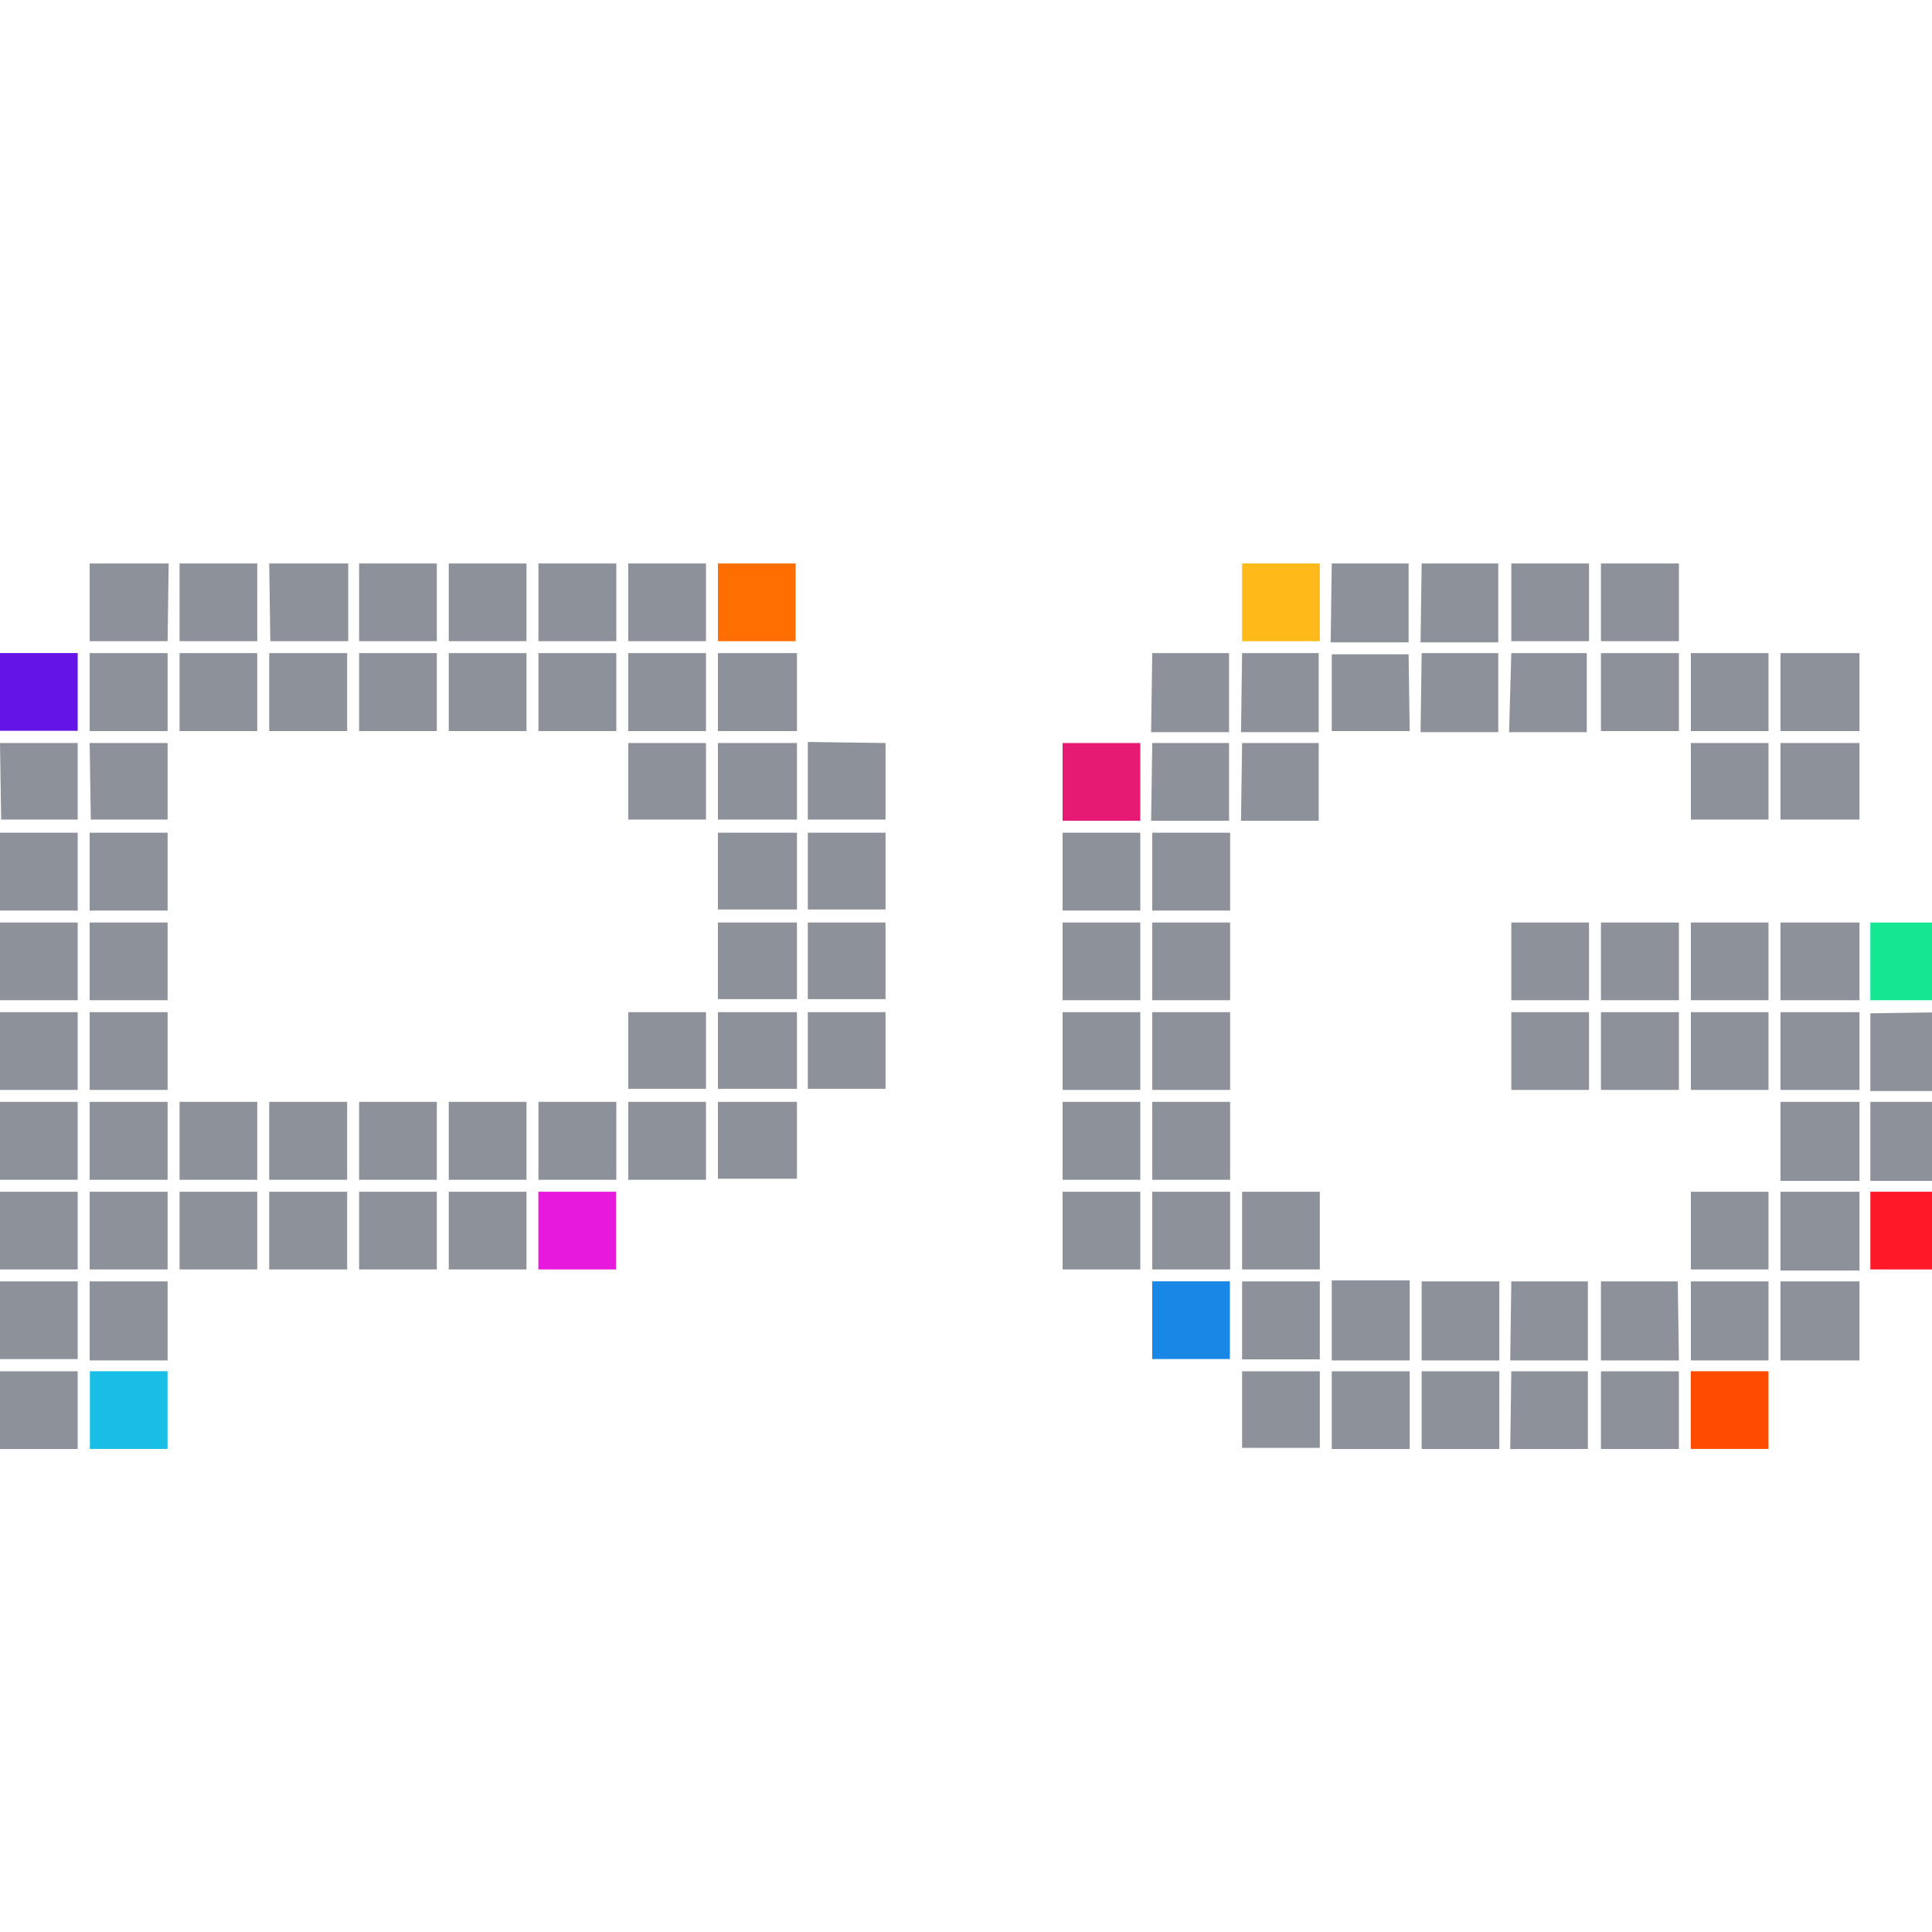 <svg xmlns="http://www.w3.org/2000/svg" width="32" height="32" viewBox="0 0 32 32" fill="none"><g clip-path="url(#clip0_2337_5178)"><path d="M13.178 9.333H11.891V10.62H13.178V9.333Z" fill="#FF6E00"></path><path d="M1.287 10.817H0V12.104H1.287V10.817Z" fill="#6414E6"></path><path d="M2.775 22.712H1.489V23.999H2.775V22.712Z" fill="#19BEE6"></path><path d="M10.204 19.739H8.917V21.026H10.204V19.739Z" fill="#E619DC"></path><path d="M18.887 12.307H17.6V13.594H18.887V12.307Z" fill="#E61973"></path><path d="M21.86 9.333H20.573V10.62H21.86V9.333Z" fill="#FFB919"></path><path d="M20.371 21.223H19.084V22.51H20.371V21.223Z" fill="#1987E6"></path><path d="M29.292 22.712H28.005V23.999H29.292V22.712Z" fill="#FF4B00"></path><path d="M32.266 15.28H30.979V16.567H32.266V15.28Z" fill="#14E691"></path><path d="M32.266 19.739H30.979V21.026H32.266V19.739Z" fill="#FF1928"></path><path fill-rule="evenodd" clip-rule="evenodd" d="M4.261 9.333H2.974V10.62H4.261V9.333ZM2.794 9.333H1.485V10.62H2.776L2.794 9.333ZM4.477 10.62H5.768V9.333H4.459L4.477 10.62ZM7.235 9.333H5.948V10.62H7.235V9.333ZM8.72 9.333H7.433V10.62H8.72V9.333ZM11.693 9.333H10.406V10.62H11.693V9.333ZM1.485 12.109H2.776V10.818H1.485V12.109ZM0.019 13.575H1.287V12.307H0L0.019 13.575ZM1.504 13.575H2.776V12.307H1.485L1.504 13.575ZM0 15.082H1.287V13.792H0V15.082ZM1.485 15.082H2.776V13.792H1.485V15.082ZM0 16.567H1.287V15.28H0V16.567ZM1.485 16.567H2.776V15.28H1.485V16.567ZM0 18.052H1.287V16.765H0V18.052ZM1.485 18.052H2.776V16.765H1.485V18.052ZM0 19.541H1.287V18.25H0V19.541ZM1.485 19.541H2.776V18.25H1.485V19.541ZM0 21.026H1.287V19.739H0V21.026ZM1.485 21.026H2.776V19.739H1.485V21.026ZM2.974 19.541H4.261V18.25H2.974V19.541ZM2.974 21.026H4.261V19.739H2.974V21.026ZM4.459 19.541H5.75V18.25H4.459V19.541ZM4.459 21.026H5.75V19.739H4.459V21.026ZM5.948 19.541H7.235V18.25H5.948V19.541ZM5.948 21.026H7.235V19.739H5.948V21.026ZM7.433 19.541H8.72V18.25H7.433V19.541ZM7.433 21.026H8.72V19.739H7.433V21.026ZM10.406 19.541H11.693V18.25H10.406V19.541ZM0 22.511H1.287V21.224H0V22.511ZM0 24H1.287V22.713H0V24ZM1.485 22.533H2.776V21.224H1.485V22.533ZM2.974 12.109H4.261V10.818H2.974V12.109ZM4.459 12.109H5.75V10.818H4.459V12.109ZM5.948 12.109H7.235V10.818H5.948V12.109ZM7.433 12.109H8.72V10.818H7.433V12.109ZM8.918 10.62H10.208V9.333H8.918V10.62ZM8.918 19.541H10.208V18.25H8.918V19.541ZM8.918 12.109H10.208V10.818H8.918V12.109ZM10.406 12.109H11.693V10.818H10.406V12.109ZM11.891 12.109H13.2V10.818H11.891V12.109ZM10.406 13.575H11.693V12.307H10.406V13.575ZM11.891 13.575H13.2V12.307H11.891V13.575ZM13.38 12.289V13.575H14.667V12.307L13.38 12.289ZM11.891 15.064H13.2V13.792H11.891V15.064ZM13.38 15.064H14.667V13.792H13.38V15.064ZM11.891 16.549H13.2V15.28H11.891V16.549ZM13.38 16.549H14.667V15.28H13.38V16.549ZM11.891 18.034H13.2V16.765H11.891V18.034ZM11.891 19.523H13.2V18.25H11.891V19.523ZM10.406 18.034H11.693V16.765H10.406V18.034ZM13.38 18.034H14.667V16.765H13.38V18.034Z" fill="#8D9199"></path><path fill-rule="evenodd" clip-rule="evenodd" d="M17.6 15.082H18.887V13.792H17.6V15.082ZM17.6 16.567H18.887V15.28H17.6V16.567ZM17.6 18.052H18.887V16.765H17.6V18.052ZM17.6 19.541H18.887V18.25H17.6V19.541ZM17.6 21.026H18.887V19.739H17.6V21.026ZM19.066 13.594H20.357V12.307H19.085L19.066 13.594ZM19.066 12.127H20.357V10.818H19.085L19.066 12.127ZM20.555 13.594H21.842V12.307H20.573L20.555 13.594ZM20.555 12.127H21.842V10.818H20.573L20.555 12.127ZM23.331 10.837H22.058V12.109H23.349L23.331 10.837ZM22.04 10.639H23.331V9.333H22.058L22.04 10.639ZM23.529 12.127H24.816V10.818H23.547L23.529 12.127ZM23.529 10.639H24.816V9.333H23.547L23.529 10.639ZM24.995 12.127H26.282V10.818H25.032L24.995 12.127ZM26.319 9.333H25.032V10.62H26.319V9.333ZM27.808 10.818H26.517V12.109H27.808V10.818ZM26.517 10.62H27.808V9.333H26.517V10.62ZM19.085 15.082H20.375V13.792H19.085V15.082ZM19.085 16.567H20.375V15.28H19.085V16.567ZM19.085 18.052H20.375V16.765H19.085V18.052ZM25.032 16.567H26.319V15.28H25.032V16.567ZM25.032 18.052H26.319V16.765H25.032V18.052ZM27.808 15.28H26.517V16.567H27.808V15.28ZM27.808 16.765H26.517V18.052H27.808V16.765ZM28.006 16.567H29.292V15.28H28.006V16.567ZM28.006 18.052H29.292V16.765H28.006V18.052ZM28.006 21.026H29.292V19.739H28.006V21.026ZM29.49 16.567H30.799V15.28H29.49V16.567ZM29.49 18.052H30.799V16.765H29.49V18.052ZM28.006 12.109H29.292V10.818H28.006V12.109ZM28.006 13.575H29.292V12.307H28.006V13.575ZM29.49 12.109H30.799V10.818H29.49V12.109ZM29.49 13.575H30.799V12.307H29.49V13.575ZM19.085 19.541H20.375V18.25H19.085V19.541ZM19.085 21.026H20.375V19.739H19.085V21.026ZM20.573 21.026H21.86V19.739H20.573V21.026ZM20.573 22.515H21.86V21.224H20.573V22.515ZM20.573 23.981H21.86V22.713H20.573V23.981ZM23.349 21.206H22.058V22.533H23.349V21.206ZM22.058 24H23.349V22.713H22.058V24ZM23.547 22.533H24.834V21.224H23.547V22.533ZM23.547 24H24.834V22.713H23.547V24ZM25.014 22.533H26.3V21.224H25.032L25.014 22.533ZM25.014 24H26.3V22.713H25.032L25.014 24ZM27.789 21.224H26.517V22.533H27.808L27.789 21.224ZM26.517 24H27.808V22.713H26.517V24ZM28.006 22.533H29.292V21.224H28.006V22.533ZM29.49 22.533H30.799V21.224H29.49V22.533ZM29.49 19.559H30.799V18.25H29.49V19.559ZM29.49 21.044H30.799V19.739H29.49V21.044ZM30.979 16.784V18.071H32.266V16.765L30.979 16.784ZM30.979 19.559H32.266V18.25H30.979V19.559Z" fill="#8D9199"></path></g><defs><clipPath id="clip0_2337_5178"><rect width="32" height="32" fill="white"></rect></clipPath></defs></svg>